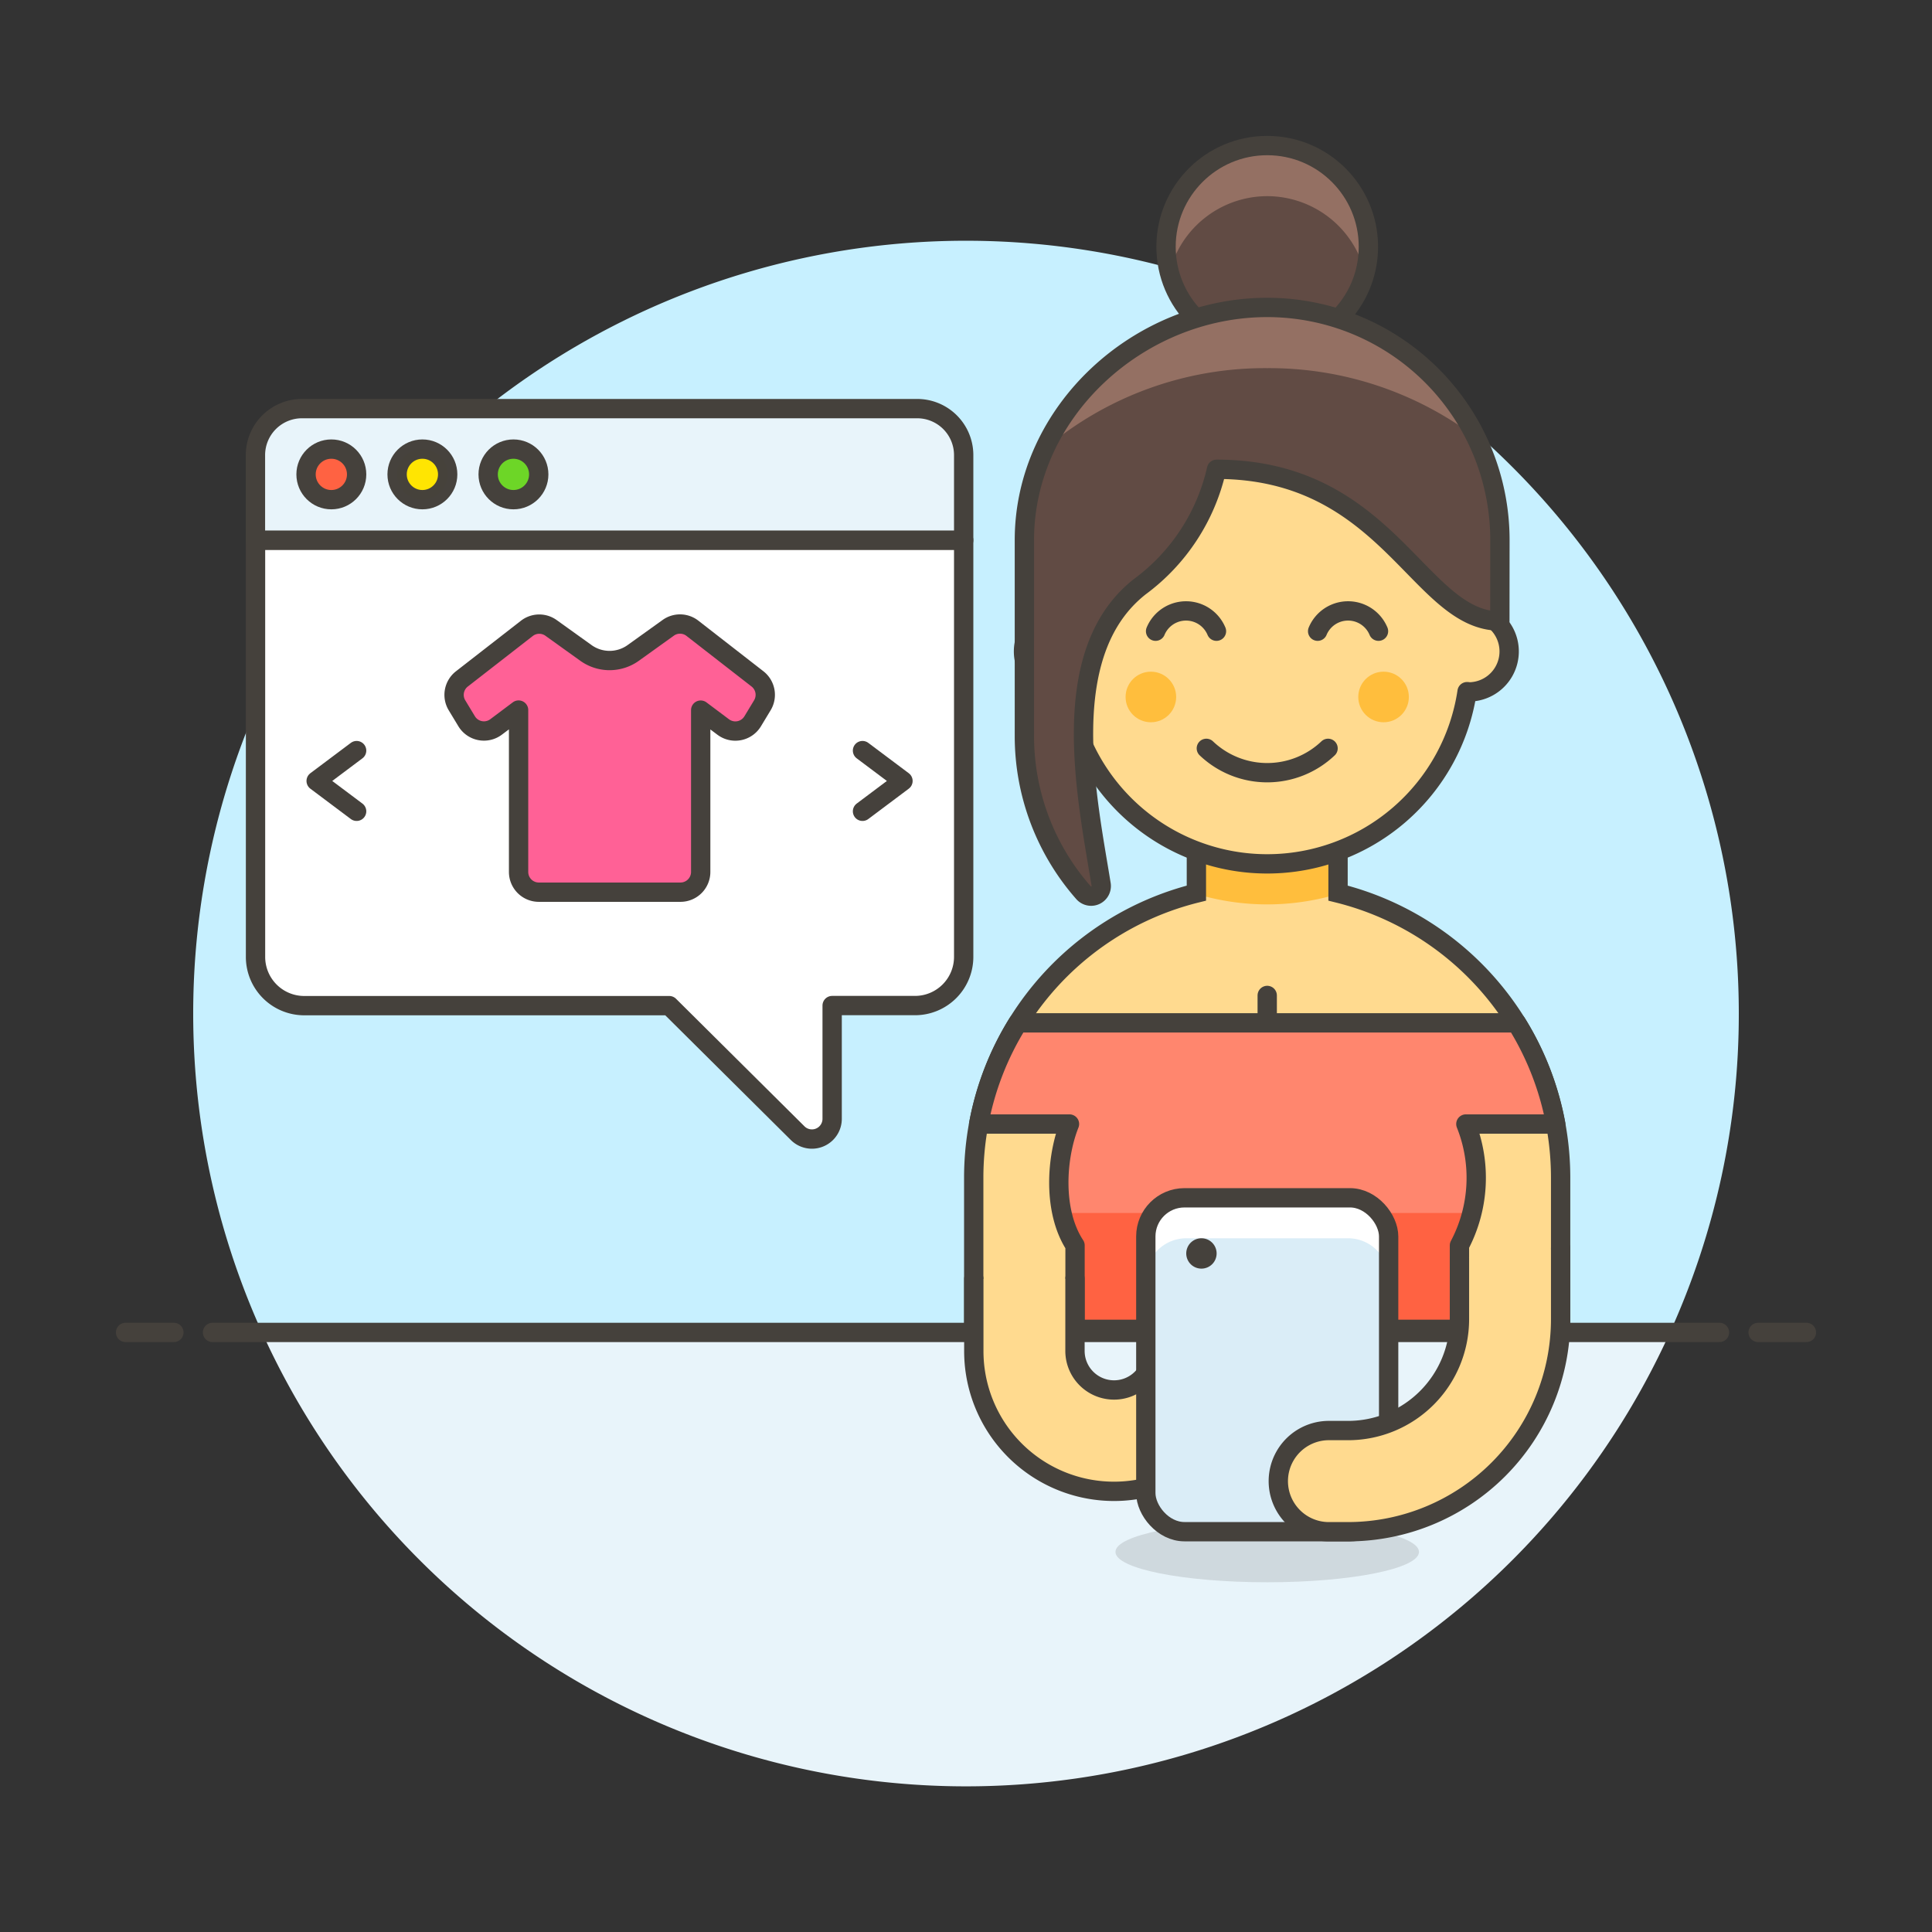 <svg xmlns="http://www.w3.org/2000/svg" viewBox="0 0 100 100"><rect x="0" y="0" width="100" height="100" fill="#333333" stroke="none"/><g class="nc-icon-wrapper"><defs/><path class="a" d="M90 52.466a40 40 0 1 0-76.436 16.5h72.872A39.844 39.844 0 0 0 90 52.466z" style="" fill="#c7f0ff"/><path class="b" d="M13.564 68.966a40 40 0 0 0 72.872 0z" style="" fill="#e8f4fa"/><path class="c" d="M11 68.966h78" fill="none" stroke="#45413c" stroke-linecap="round" stroke-linejoin="round"/><path class="c" d="M6.5 68.966H9" fill="none" stroke="#45413c" stroke-linecap="round" stroke-linejoin="round"/><path class="c" d="M91 68.966h2.5" fill="none" stroke="#45413c" stroke-linecap="round" stroke-linejoin="round"/><g><path class="d" d="M80.778 68.806V60.95a15.18 15.18 0 0 0-11.521-14.723v-4.653h-7.332v4.653A15.18 15.18 0 0 0 50.4 60.95v7.858z" style="" fill="#ffda8f"/><path class="e" d="M61.925 46.272a12.737 12.737 0 0 0 7.332 0v-3.651h-7.332z" style="" fill="#ffbe3d"/><path class="f" d="M80.778 68.806V60.95a15.18 15.18 0 0 0-11.521-14.723v-4.653h-7.332v4.653A15.18 15.18 0 0 0 50.4 60.95v7.858z" fill="none" stroke="#45413c" stroke-miterlimit="10"/><path class="g" d="M65.591 51.524v1.418" stroke="#45413c" stroke-linecap="round" stroke-linejoin="round" fill="#fff"/><path class="h" d="M75.517 68.806h.024v-4.343a7.491 7.491 0 0 0 .332-6.284h4.651a15.051 15.051 0 0 0-2.034-5.237h-25.8a15.031 15.031 0 0 0-2.034 5.237h4.7c-.694 1.741-.871 4.518.288 6.284v4.343z" style="" fill="#ff866e"/><path class="i" d="M54.963 62.783a5.051 5.051 0 0 0 .678 1.68v4.343h19.9v-4.343a5.044 5.044 0 0 0 .686-1.68z" style="" fill="#ff6242"/><path class="c" d="M75.541 68.806v-4.343a7.491 7.491 0 0 0 .332-6.284h4.651a15.051 15.051 0 0 0-2.034-5.237h-25.8a15.031 15.031 0 0 0-2.034 5.237h4.7c-.694 1.741-.871 4.518.288 6.284v4.343z" fill="none" stroke="#45413c" stroke-linecap="round" stroke-linejoin="round"/><path class="g" d="M49.88 49.534a2.521 2.521 0 0 1-2.513 2.514h-4.295v5.861a1.047 1.047 0 0 1-1.786.743l-6.646-6.6h-18.9a2.522 2.522 0 0 1-2.514-2.514v-21.58H49.88z" stroke="#45413c" stroke-linecap="round" stroke-linejoin="round" fill="#fff"/><path class="j" d="M34.582 32.5l-1.813 1.3a2.1 2.1 0 0 1-2.435 0l-1.813-1.3a1.047 1.047 0 0 0-1.252.025l-3.364 2.617a1.046 1.046 0 0 0-.255 1.358l.5.827a1.047 1.047 0 0 0 1.526.3l1.166-.874v8.379a1.047 1.047 0 0 0 1.047 1.047h7.332a1.047 1.047 0 0 0 1.047-1.047v-8.376l1.166.874a1.048 1.048 0 0 0 1.527-.3l.5-.827a1.047 1.047 0 0 0-.255-1.365l-3.365-2.617a1.046 1.046 0 0 0-1.259-.021z" stroke="#45413c" stroke-linejoin="round" fill="#ff6196"/><path class="k" d="M49.88 27.958H13.222V23.55a2.407 2.407 0 0 1 2.4-2.4H47.48a2.407 2.407 0 0 1 2.4 2.4z" fill="#e8f4fa" stroke="#45413c" stroke-linecap="round" stroke-linejoin="round"/><circle class="l" cx="17.15" cy="24.554" r="1.309" stroke="#45413c" stroke-linecap="round" stroke-linejoin="round" fill="#ff6242"/><circle class="m" cx="21.863" cy="24.554" r="1.309" stroke="#45413c" stroke-linecap="round" stroke-linejoin="round" fill="#ffe500" opacity="0.99"/><circle class="n" cx="26.576" cy="24.554" r="1.309" stroke="#45413c" stroke-linecap="round" stroke-linejoin="round" fill="#6dd627"/><path class="c" d="M44.643 38.851l2.095 1.571-2.095 1.571" fill="none" stroke="#45413c" stroke-linecap="round" stroke-linejoin="round"/><path class="c" d="M18.459 38.851l-2.095 1.571 2.095 1.571" fill="none" stroke="#45413c" stroke-linecap="round" stroke-linejoin="round"/><path class="o" d="M76.065 31.624v-2.619a10.474 10.474 0 0 0-20.948 0v2.619a2.095 2.095 0 1 0 0 4.189c.044 0 .085-.01.129-.013a10.46 10.46 0 0 0 20.69 0c.044 0 .085.013.129.013a2.095 2.095 0 0 0 0-4.189z" stroke="#45413c" stroke-linecap="round" stroke-linejoin="round" fill="#ffda8f"/><circle class="e" cx="59.569" cy="36.075" r="1.309" style="" fill="#ffbe3d"/><circle class="e" cx="71.613" cy="36.075" r="1.309" style="" fill="#ffbe3d"/><path class="c" d="M62.44 38.735a4.57 4.57 0 0 0 6.3 0" fill="none" stroke="#45413c" stroke-linecap="round" stroke-linejoin="round"/><path class="c" d="M71.351 32.671a1.706 1.706 0 0 0-3.15 0" fill="none" stroke="#45413c" stroke-linecap="round" stroke-linejoin="round"/><path class="c" d="M62.964 32.671a1.707 1.707 0 0 0-3.151 0" fill="none" stroke="#45413c" stroke-linecap="round" stroke-linejoin="round"/><path class="p" d="M77.636 27.958a12.045 12.045 0 0 0-12.045-12.045c-6.653 0-12.569 5.393-12.569 12.045V38.1a12.267 12.267 0 0 0 3.062 8.108.524.524 0 0 0 .91-.43c-.725-4.489-2.367-11.975 2-15.41a10.394 10.394 0 0 0 3.974-6.078c8.9 0 10.474 7.855 14.664 7.855z" style="" fill="#614b44"/><circle class="p" cx="65.591" cy="12.771" r="5.237" style="" fill="#614b44"/><path class="q" d="M65.591 10.153a5.225 5.225 0 0 1 5.052 3.927 5.184 5.184 0 0 0 .185-1.309 5.237 5.237 0 0 0-10.474 0 5.184 5.184 0 0 0 .185 1.309 5.225 5.225 0 0 1 5.052-3.927z" style="" fill="#947063"/><circle class="c" cx="65.591" cy="12.771" r="5.237" fill="none" stroke="#45413c" stroke-linecap="round" stroke-linejoin="round"/><path class="q" d="M65.591 19.055a17.744 17.744 0 0 1 10.791 3.576 12.035 12.035 0 0 0-10.791-6.718 12.843 12.843 0 0 0-11.521 7.32 17.636 17.636 0 0 1 11.521-4.178z" style="" fill="#947063"/><path class="c" d="M77.636 27.958a12.045 12.045 0 0 0-12.045-12.045c-6.653 0-12.569 5.393-12.569 12.045V38.1a12.267 12.267 0 0 0 3.062 8.108.524.524 0 0 0 .91-.43c-.725-4.489-2.367-11.975 2-15.41a10.394 10.394 0 0 0 3.974-6.078c8.9 0 10.474 7.855 14.664 7.855z" fill="none" stroke="#45413c" stroke-linecap="round" stroke-linejoin="round"/><path class="o" d="M55.641 66.187v3.74a2.022 2.022 0 0 0 3.777 1l2.852-4.993a2.618 2.618 0 1 1 4.547 2.6l-2.853 5a7.258 7.258 0 0 1-13.56-3.6v-3.74" stroke="#45413c" stroke-linecap="round" stroke-linejoin="round" fill="#ffda8f"/><ellipse class="r" cx="65.591" cy="80.327" rx="7.855" ry="1.571" fill="#45413c" opacity="0.15"/><rect class="s" x="59.307" y="61.998" width="12.569" height="17.282" rx="2" ry="2" style="" fill="#daedf7"/><path class="t" d="M69.78 62H61.4a2.094 2.094 0 0 0-2.094 2.094v2.095a2.1 2.1 0 0 1 2.094-2.097h8.38a2.1 2.1 0 0 1 2.095 2.095v-2.095A2.094 2.094 0 0 0 69.78 62z" style="" fill="#fff"/><g><circle class="s" cx="62.187" cy="64.878" r=".286" style="" fill="#daedf7"/><path class="u" d="M62.187 64.092a.786.786 0 1 0 .785.786.786.786 0 0 0-.785-.786z" style="" fill="#45413c"/></g><rect class="c" x="59.307" y="61.998" width="12.569" height="17.282" rx="2" ry="2" fill="none" stroke="#45413c" stroke-linecap="round" stroke-linejoin="round"/><path class="o" d="M80.778 64.616v3.666a11.009 11.009 0 0 1-11 11h-1.045a2.619 2.619 0 0 1 0-5.237h1.047a5.767 5.767 0 0 0 5.761-5.76V65.14" stroke="#45413c" stroke-linecap="round" stroke-linejoin="round" fill="#ffda8f"/></g></g></svg>